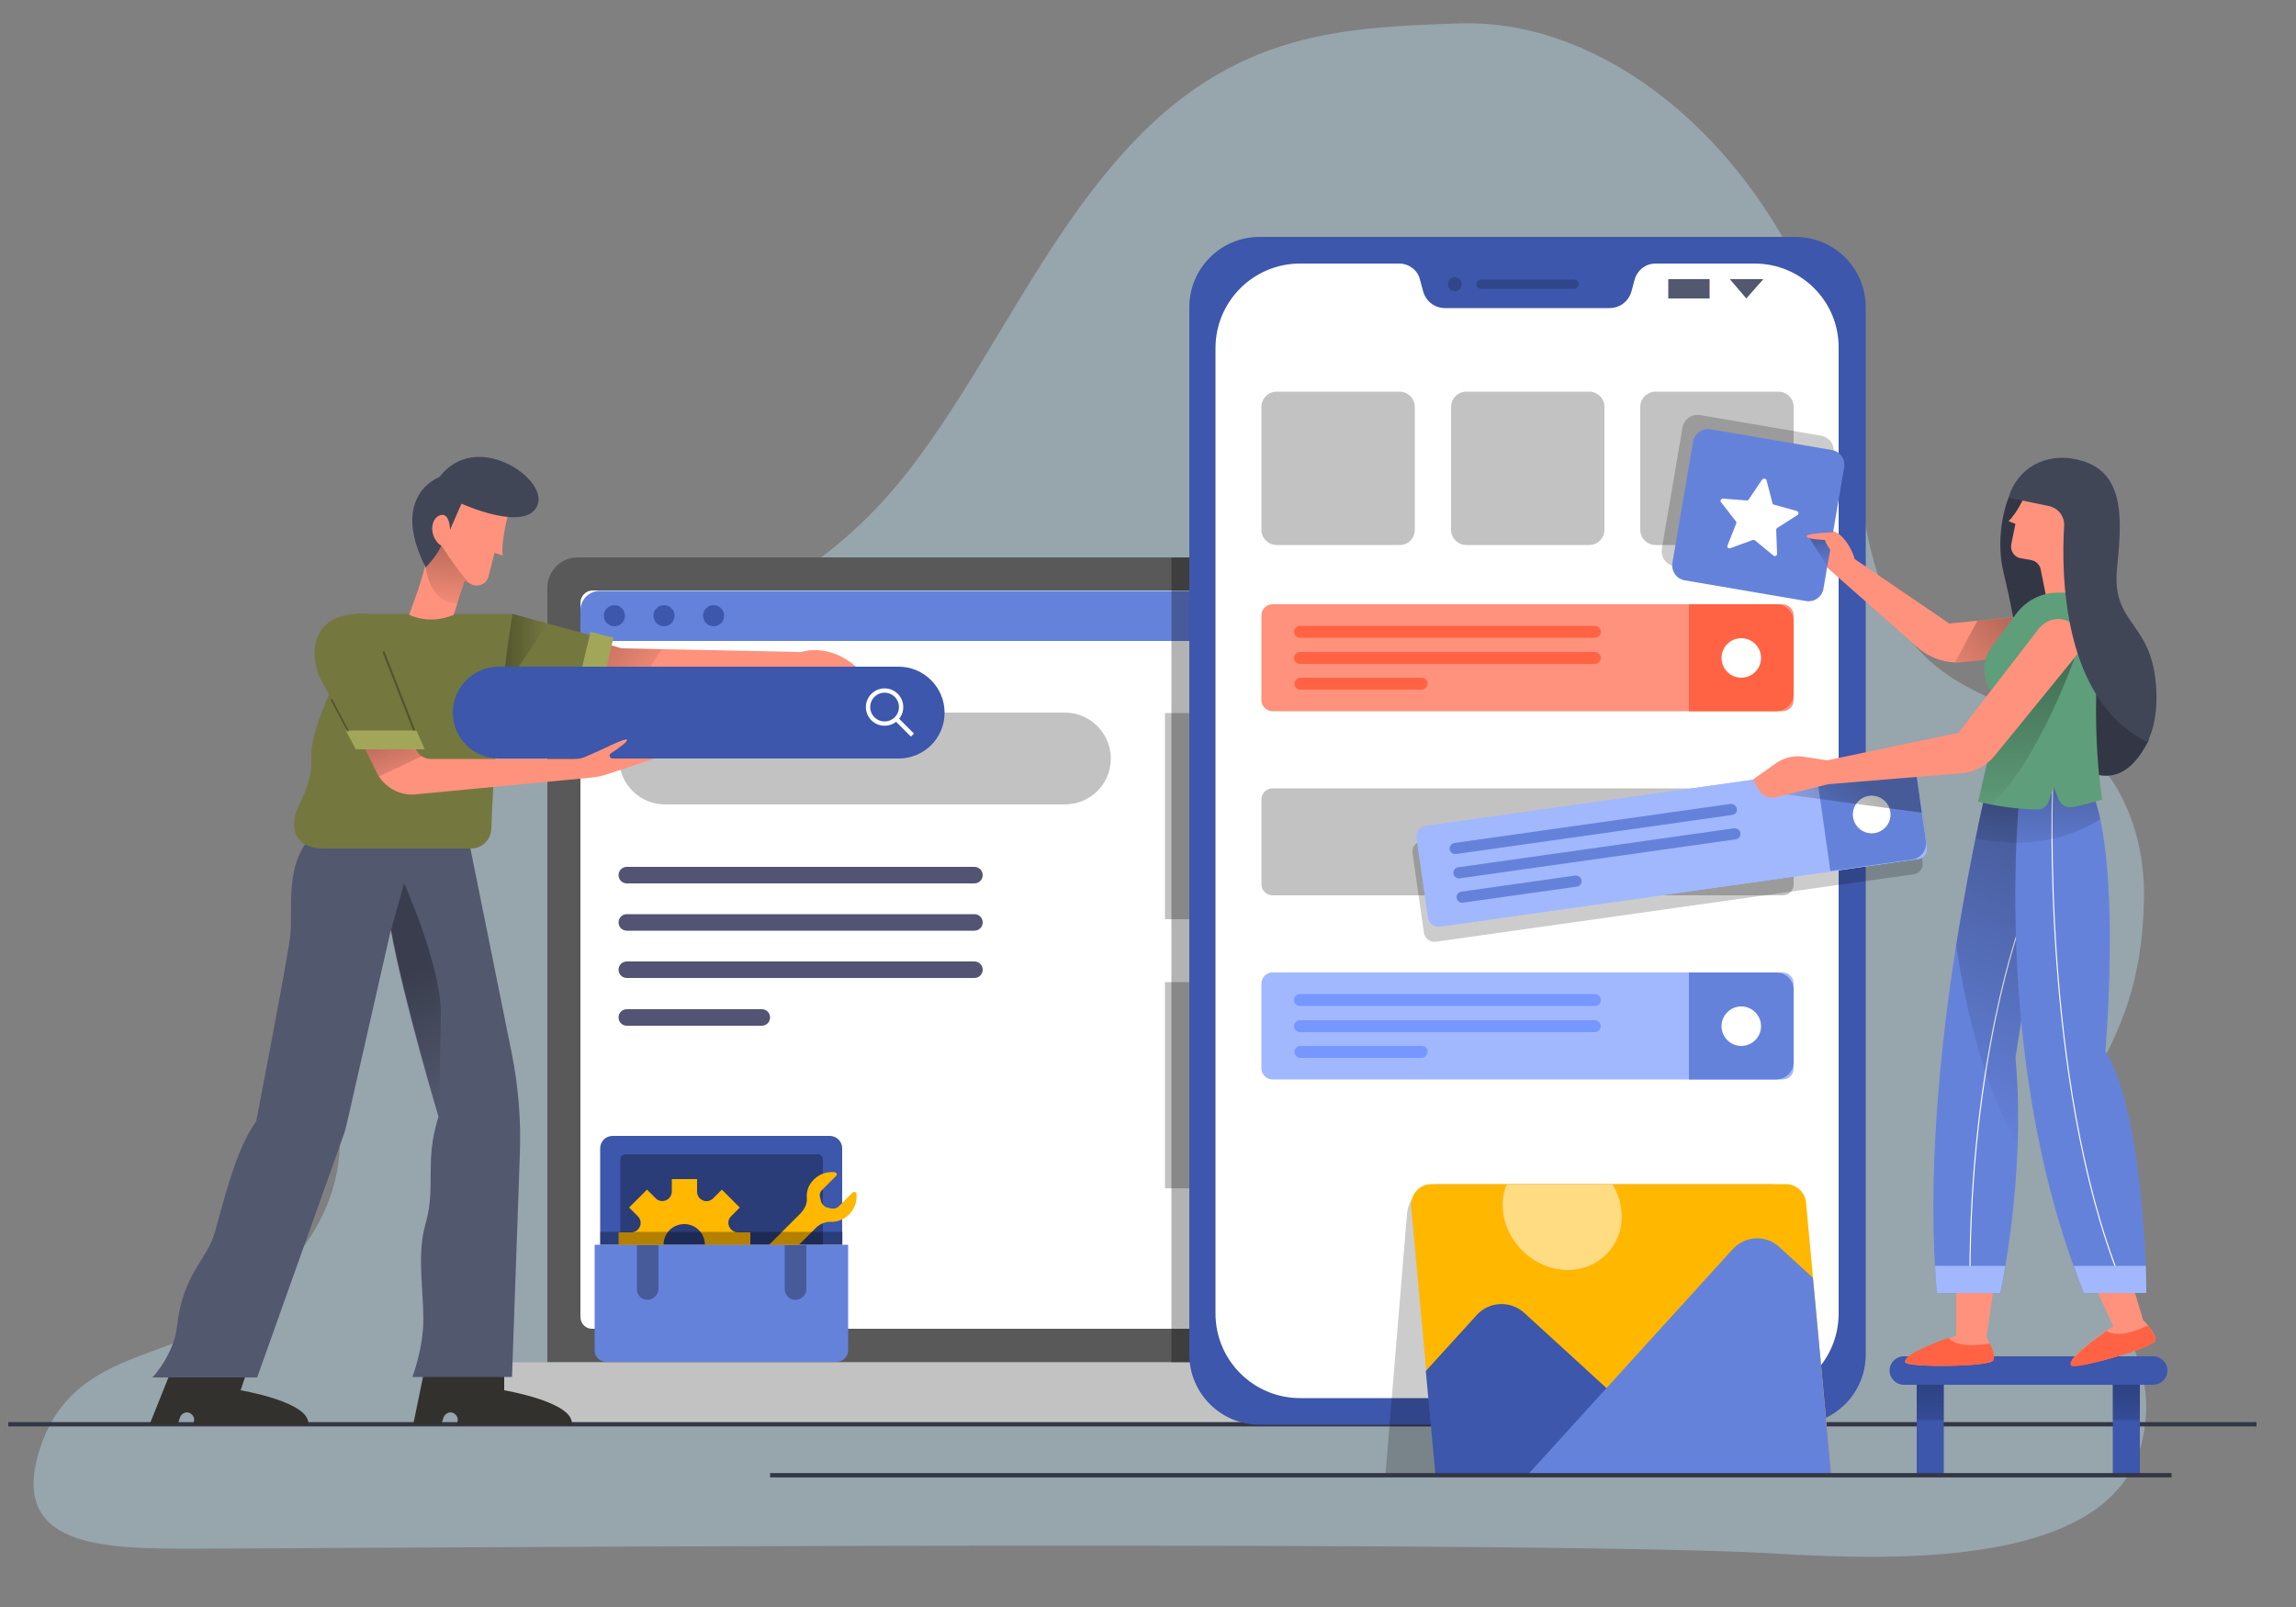 <?xml version="1.0" encoding="utf-8"?>
<!-- Generator: Adobe Illustrator 21.0.0, SVG Export Plug-In . SVG Version: 6.00 Build 0)  -->
<svg version="1.1" xmlns="http://www.w3.org/2000/svg" xmlns:xlink="http://www.w3.org/1999/xlink" x="0px" y="0px"
	 viewBox="0 0 500 350" style="enable-background:new 0 0 500 350;" xml:space="preserve">
<rect x="0" y="0" width="500" height="350" fill="#808080" stroke="none"/>
<style type="text/css">
	.st0{display:none;}
	.st1{display:inline;}
	.st2{clip-path:url(#SVGID_3_);}
	.st3{opacity:0.35;}
	.st4{fill:#C3ECFE;}
	.st5{fill:#595959;}
	.st6{fill:#FFFFFF;}
	.st7{fill:#C2C2C2;}
	.st8{fill:#6582DB;}
	.st9{fill:#3C57AB;}
	.st10{fill:#535373;}
	.st11{opacity:0.3;}
	.st12{fill:none;stroke:#333745;stroke-width:0.942;stroke-miterlimit:10;}
	.st13{fill:#33312D;}
	.st14{fill:#52586E;}
	.st15{opacity:0.3;fill:url(#SVGID_5_);}
	.st16{fill:#FF927D;}
	.st17{opacity:0.3;fill:url(#SVGID_6_);}
	.st18{fill:#74783F;}
	.st19{opacity:0.3;fill:url(#SVGID_7_);}
	.st20{fill:#A2A658;}
	.st21{opacity:0.3;fill:url(#SVGID_8_);}
	.st22{fill:#414657;}
	.st23{opacity:0.3;fill:url(#SVGID_9_);}
	.st24{fill:none;stroke:#FFFFFF;stroke-width:0.942;stroke-miterlimit:10;}
	.st25{fill:#FFB700;}
	.st26{opacity:0.2;}
	.st27{fill:#FF6344;}
	.st28{fill:#A1B8FF;}
	.st29{fill:#7697FF;}
	.st30{fill:#FFDB82;}
	.st31{fill:url(#SVGID_10_);}
	.st32{fill:url(#SVGID_11_);}
	.st33{fill:none;stroke:#FFFFFF;stroke-width:0.235;stroke-miterlimit:10;}
	.st34{opacity:0.3;fill:url(#SVGID_12_);}
	.st35{opacity:0.3;fill:url(#SVGID_13_);}
	.st36{fill:#333745;}
	.st37{opacity:0.3;fill:url(#SVGID_14_);}
	.st38{opacity:0.3;fill:url(#SVGID_15_);}
	.st39{opacity:0.3;fill:url(#SVGID_16_);}
	.st40{fill:#5F9E7A;}
	.st41{opacity:0.3;fill:url(#SVGID_17_);}
</style>
<g id="BACKGROUND" class="st0">
	<g class="st1">
		<defs>
			<rect id="SVGID_1_" x="-125" y="-75" width="750" height="500"/>
		</defs>
		<defs>
			<rect id="SVGID_2_" x="-125" y="-75" width="750" height="500"/>
		</defs>
		<clipPath id="SVGID_3_">
			<use xlink:href="#SVGID_1_"  style="overflow:visible;"/>
		</clipPath>
		<clipPath id="SVGID_4_" class="st2">
			<use xlink:href="#SVGID_2_"  style="overflow:visible;"/>
		</clipPath>
	</g>
</g>
<g id="OBJECTS">
	<g class="st3">
		<path class="st4" d="M452.4,264c-6.4-29.5,14-30.6,14.5-68.6c0.2-15.5-6.5-31.4-22.5-38.6c-7.9-3.6-15.7-6-22.8-11.7
			c-16-12.9-15.7-37.5-20.1-58.5C392,40.5,355.1,3.9,317.8,5.1c-26.9,0.9-51.2,1.9-75.7,31.1c-16.8,19.9-27.7,44.5-43.3,65.1
			c-16.5,21.8-36.6,32.2-59.2,39.2c-21.4,6.6-44.6,14.5-60.9,34.3c-15.4,18.6-13.1,38.1-6.5,61c7.3,25.2-8.5,42.4-24.9,52.3
			c-13.8,8.3-32.2,7.6-38.6,27.4c-7,21.5,13.7,21.8,32.9,21.8c19.2,0,268.1-1.9,337.6,0.7c18.7,0.7,78.4,7.2,86.9-22.6
			C471.8,295.1,456.9,284.6,452.4,264z"/>
	</g>
	<g>
		<g>
			<g>
				<g>
					<path class="st5" d="M382.9,296.7H119.2V128c0-3.6,2.9-6.6,6.6-6.6h250.6c3.6,0,6.6,2.9,6.6,6.6V296.7z"/>
					<path class="st6" d="M126.4,286.8V131.3c0-1.5,1.2-2.7,2.7-2.7H373c1.5,0,2.7,1.2,2.7,2.7v155.4c0,1.5-1.2,2.7-2.7,2.7H129.1
						C127.6,289.5,126.4,288.3,126.4,286.8z"/>
					<g>
						<path class="st7" d="M231.9,175.2h-87.1c-5.5,0-10-4.5-10-10l0,0c0-5.5,4.5-10,10-10h87.1c5.5,0,10,4.5,10,10l0,0
							C241.9,170.8,237.4,175.2,231.9,175.2z"/>
					</g>
					<path class="st8" d="M371.4,128.7H130.6c-2.3,0-4.2,1.9-4.2,4.2v6.7h249.3v-6.7C375.7,130.6,373.8,128.7,371.4,128.7z"/>
					<g>
						<circle class="st9" cx="133.8" cy="134.1" r="2.3"/>
						<circle class="st9" cx="144.6" cy="134.1" r="2.3"/>
						<circle class="st9" cx="155.4" cy="134.1" r="2.3"/>
					</g>
					<g>
						<path class="st10" d="M212.2,192.4h-75.7c-1,0-1.8-0.8-1.8-1.8l0,0c0-1,0.8-1.8,1.8-1.8h75.7c1,0,1.8,0.8,1.8,1.8l0,0
							C214,191.6,213.2,192.4,212.2,192.4z"/>
						<path class="st10" d="M212.2,202.7h-75.7c-1,0-1.8-0.8-1.8-1.8l0,0c0-1,0.8-1.8,1.8-1.8h75.7c1,0,1.8,0.8,1.8,1.8l0,0
							C214,201.9,213.2,202.7,212.2,202.7z"/>
						<path class="st10" d="M212.2,213h-75.7c-1,0-1.8-0.8-1.8-1.8l0,0c0-1,0.8-1.8,1.8-1.8h75.7c1,0,1.8,0.8,1.8,1.8l0,0
							C214,212.2,213.2,213,212.2,213z"/>
						<path class="st10" d="M165.9,223.4h-29.4c-1,0-1.8-0.8-1.8-1.8l0,0c0-1,0.8-1.8,1.8-1.8h29.4c1,0,1.8,0.8,1.8,1.8l0,0
							C167.7,222.6,166.9,223.4,165.9,223.4z"/>
					</g>
					<path class="st7" d="M394.1,309.9H108c-2.9,0-5.2-2.3-5.2-5.2v-8h296.6v8C399.3,307.6,397,309.9,394.1,309.9z"/>
					<g>
						<rect x="253.7" y="155.3" class="st7" width="44.9" height="44.9"/>
					</g>
					<g>
						<rect x="253.7" y="213.9" class="st7" width="44.9" height="44.9"/>
					</g>
				</g>
				
					<rect x="255.2" y="121.4" transform="matrix(-1 -1.224647e-16 1.224647e-16 -1 525.7 418.12)" class="st11" width="15.4" height="175.3"/>
				<line class="st12" x1="1.8" y1="310.2" x2="491.4" y2="310.2"/>
				<g>
					<path class="st13" d="M52.4,302.8l3.4-10.1H39.6l-7,17.5h6.1l0.5-1.5c0.3-0.8,1.2-1.3,2-1s1.3,1.2,1,2l-0.2,0.6h25.1
						C67.9,305.4,52.4,302.8,52.4,302.8z"/>
					<path class="st13" d="M109.8,302.8l0-10.1H93.6L90,310.2h6.1l0.5-1.5c0.3-0.8,1.2-1.3,2-1s1.3,1.2,1,2l-0.2,0.6h25.1
						C125.3,305.4,109.8,302.8,109.8,302.8z"/>
					<path class="st14" d="M102.2,183.6l9.2,45.6c1.5,7.4,2.1,14.9,1.8,22.4l-1.7,48.3H89.8c0,0,2.4-6.2,2.4-12.6
						c0-6.5-1.4-14.1,0.4-20.5c2.5-8.5-0.3-13.5,2.9-23.6c0,0-7.5-24.8-10.4-40.6l-9.5,41.8c-0.3,1.3-0.6,2.5-1.1,3.7l-18.5,51.9
						H33.2c0,0,4.7-4.9,5.4-11.4c1.2-11,6.4-14.2,8.1-19.9c2.1-7.3,4.6-18.3,9.1-24.5c0,0,6.8-35.2,7.4-40.3
						c0.7-5.7-1.4-15.5,4.7-21.8L102.2,183.6z"/>
					<linearGradient id="SVGID_5_" gradientUnits="userSpaceOnUse" x1="89.478" y1="212.132" x2="100.481" y2="238.562">
						<stop  offset="0" style="stop-color:#000000"/>
						<stop  offset="1" style="stop-color:#000000;stop-opacity:0"/>
					</linearGradient>
					<path class="st15" d="M88,192.4l-2.8,10c2.9,15.8,10.4,40.6,10.4,40.6l0.4-21.9C96.2,210.6,88,192.4,88,192.4z"/>
					<path class="st16" d="M126.1,138.5l9.2,2.7l39.2,0.8c0,0,5.9-2.1,11.9,3.2l-61.8,0.1L126.1,138.5z"/>
					<linearGradient id="SVGID_6_" gradientUnits="userSpaceOnUse" x1="125.399" y1="137.073" x2="145.552" y2="151.254">
						<stop  offset="0" style="stop-color:#000000"/>
						<stop  offset="1" style="stop-color:#000000;stop-opacity:0"/>
					</linearGradient>
					<path class="st17" d="M144.1,141.4l-8.8-0.2l-9.2-2.7l-1.5,6.7l17.1,0C142.5,143.9,143.3,142.6,144.1,141.4z"/>
					<polygon class="st18" points="111.6,133.7 133.2,139.6 130,153.5 107.1,150.4 					"/>
					<linearGradient id="SVGID_7_" gradientUnits="userSpaceOnUse" x1="109.255" y1="142.229" x2="119.328" y2="142.229">
						<stop  offset="0" style="stop-color:#000000"/>
						<stop  offset="1" style="stop-color:#000000;stop-opacity:0"/>
					</linearGradient>
					<polygon class="st19" points="111.6,133.7 109.4,141.7 109.3,150.7 119.3,135.8 					"/>
					<polygon class="st20" points="128.6,137.6 124.8,153.6 130,154.3 133.6,138.9 					"/>
					<path class="st18" d="M77.3,133.7h34.3c0,0-3.9,23.7-4.6,46.8c-0.1,2.4-2,4.3-4.4,4.3H70.4c-5.7,0-7.9-4.1-5.3-9.4
						c3.9-7.9,2.2-9.5,2.9-13.3C69.5,153.5,77.3,141.4,77.3,133.7z"/>
					<path class="st16" d="M110.7,111.8c0,0-1.7,6.5-1.2,9.2l-1.8-0.6c0,0-1,3.9-1.3,5.1c-0.5,1.9-2.7,2.9-5.2,1
						c0,0-1.6,4.8-2.4,7.4c-5.3,2.3-9.7,0-9.7,0s2.8-7.5,3.4-10.4c0,0-2.5-13.7,2.4-16.2C99.9,104.9,110.7,111.8,110.7,111.8z"/>
					<linearGradient id="SVGID_8_" gradientUnits="userSpaceOnUse" x1="98.48" y1="116.685" x2="96.8" y2="134.288">
						<stop  offset="0" style="stop-color:#000000"/>
						<stop  offset="1" style="stop-color:#000000;stop-opacity:0"/>
					</linearGradient>
					<path class="st21" d="M96.2,118.9c0,0-4.8-3.8-3.5,4.7c1.3,8.5,7,7.8,7,7.8l0,0c0.7-2.4,1.5-4.8,1.5-4.8
						c0.6,0.5,1.2,0.8,1.8,0.9C101,126.5,96.2,118.9,96.2,118.9z"/>
					<path class="st22" d="M92.7,123.6c-8-15.8,3-19.7,3-19.7c7.9-10.4,23.5,0.2,21.4,6c-2.3,6.3-16.6-0.2-16.6-0.2l-2.5,5.7
						c0,0,0-3.8-2.1-3.2c-2.3,0.7-2.5,4.8,0.2,6.7C94.9,121.4,92.7,123.6,92.7,123.6z"/>
					<path class="st9" d="M195.7,165.2h-87.1c-5.5,0-10-4.5-10-10l0,0c0-5.5,4.5-10,10-10h87.1c5.5,0,10,4.5,10,10l0,0
						C205.7,160.8,201.2,165.2,195.7,165.2z"/>
					<path class="st16" d="M79,162l3,6.2c1.6,3.2,5,5.2,8.6,4.8l37.7-3.6c1.5-0.1,2.9-0.4,4.3-0.9l10-3.3h-9.2
						c-0.6,0-0.9-0.8-0.4-1.1c1.7-1.1,3.9-2.7,3.5-3c-0.5-0.4-5.1,2.1-9.2,3.8c-0.7,0.3-1.4,0.4-2.2,0.4H93.8c-1.5,0-2.9-1-3.4-2.4
						l-3.2-8.8L79,162z"/>
					<linearGradient id="SVGID_9_" gradientUnits="userSpaceOnUse" x1="83.594" y1="158.733" x2="89.504" y2="173.35">
						<stop  offset="0" style="stop-color:#000000"/>
						<stop  offset="1" style="stop-color:#000000;stop-opacity:0"/>
					</linearGradient>
					<path class="st23" d="M90.3,162.8l-3.2-8.8L79,162l3,6.2c0.2,0.3,0.3,0.6,0.5,0.9c3-1.4,6.9-3.2,9.4-4.4
						C91.2,164.3,90.6,163.7,90.3,162.8z"/>
					<path class="st18" d="M80.3,133.7l11.4,29.2H77.8c0,0-5.8-11.1-7.8-14.6C68,144.8,65.7,132.8,80.3,133.7z"/>
					<g class="st11">
						<polygon points="90.2,159.7 83.3,142 83.7,141.8 90.6,159.5 						"/>
					</g>
					<path class="st20" d="M77.5,163.2h15l-1.8-4.1H75.3C76.5,161.4,77.5,163.2,77.5,163.2z"/>
					<g>
						
							<ellipse transform="matrix(0.707 -0.707 0.707 0.707 -52.481 181.357)" class="st24" cx="192.7" cy="154" rx="3.6" ry="3.6"/>
						<line class="st24" x1="195.2" y1="156.6" x2="198.7" y2="160.1"/>
					</g>
					<g class="st11">
						<polygon points="75.7,159.4 72,152.4 72.3,152.2 76,159.2 						"/>
					</g>
				</g>
				<g>
					<path class="st9" d="M183.5,271.1h-52.8v-21c0-1.5,1.2-2.7,2.7-2.7h47.3c1.5,0,2.7,1.2,2.7,2.7V271.1z"/>
					<path class="st11" d="M179.2,271.1h-44.1v-18.6c0-0.6,0.5-1.1,1.1-1.1h41.9c0.6,0,1.1,0.5,1.1,1.1V271.1z"/>
					<path class="st25" d="M160.7,273.9h2.7v-5.5h-2.7c-1.8,0-2.8-2.2-1.5-3.5l1.9-1.9l-3.9-3.9l-1.9,1.9c-1.3,1.3-3.5,0.4-3.5-1.5
						v-2.7h-5.5v2.7c0,1.8-2.2,2.8-3.5,1.5l-1.9-1.9l-3.9,3.9l1.9,1.9c1.3,1.3,0.4,3.5-1.5,3.5h-2.7v5.5h2.7c1.8,0,2.8,2.2,1.5,3.5
						l-1.9,1.9l3.9,3.9l1.9-1.9c1.3-1.3,3.5-0.4,3.5,1.5v2.7h5.5v-2.7c0-1.8,2.2-2.8,3.5-1.5l1.9,1.9l3.9-3.9l-1.9-1.9
						C157.9,276.1,158.9,273.9,160.7,273.9z M149,275.6c-2.5,0-4.5-2-4.5-4.5s2-4.5,4.5-4.5c2.5,0,4.5,2,4.5,4.5
						S151.5,275.6,149,275.6z"/>
					<path class="st25" d="M164.4,280.7l13.3-13.3c0.8-0.8,2-1.3,3.1-1.3c1.5,0.1,3-0.5,4.1-1.6c1.2-1.2,1.8-2.9,1.6-4.5
						c0-0.4-0.5-0.5-0.8-0.3l-3,3c-0.5,0.5-1.1,0.6-1.7,0.5l-0.9-0.2c-0.6-0.2-1.1-0.7-1.3-1.3l-0.2-0.9c-0.2-0.6,0-1.3,0.5-1.7l3-3
						c0.3-0.3,0.1-0.7-0.3-0.8c-1.9-0.2-3.8,0.5-5.1,2.2c-0.8,1-1.1,2.3-1,3.5c0.1,1.2-0.5,2.3-1.3,3.2l-13.3,13.3
						c-0.8,0.8-2,1.4-3.2,1.3c-1.2-0.1-2.5,0.3-3.5,1c-1.7,1.3-2.4,3.2-2.2,5.1c0,0.4,0.5,0.5,0.8,0.3l3-3c0.5-0.5,1.1-0.6,1.7-0.5
						l0.9,0.2c0.6,0.2,1.1,0.7,1.3,1.3l0.2,0.9c0.2,0.6,0,1.3-0.5,1.7l-3,3c-0.3,0.3-0.1,0.7,0.3,0.8c1.6,0.2,3.3-0.3,4.5-1.6
						c1.1-1.1,1.7-2.6,1.6-4.1C163.1,282.6,163.6,281.5,164.4,280.7z"/>
					<path class="st8" d="M182.2,296.6H132c-1.4,0-2.5-1.1-2.5-2.5v-23h55.2v23C184.7,295.4,183.6,296.6,182.2,296.6z"/>
					<g class="st11">
						<path d="M141,283.1L141,283.1c-1.3,0-2.3-1-2.3-2.3v-9.6h4.7v9.6C143.3,282,142.3,283.1,141,283.1z"/>
						<path d="M173.2,283.1L173.2,283.1c-1.3,0-2.3-1-2.3-2.3v-9.6h4.7v9.6C175.6,282,174.5,283.1,173.2,283.1z"/>
					</g>
					<rect x="130.7" y="268.3" class="st11" width="52.8" height="2.8"/>
				</g>
				<g>
					<path class="st9" d="M391,310.3H274.3c-8.4,0-15.3-6.8-15.3-15.3V66.9c0-8.4,6.8-15.3,15.3-15.3H391c8.4,0,15.3,6.8,15.3,15.3
						V295C406.3,303.5,399.4,310.3,391,310.3z"/>
					<path class="st6" d="M382.1,57.4h-21.6c-2.1,0-3.9,1.4-4.5,3.4l-0.7,2.6c-0.6,2.2-2.5,3.7-4.8,3.7h-35.8
						c-2.3,0-4.2-1.5-4.8-3.7l-0.7-2.6c-0.5-2-2.4-3.4-4.5-3.4h-21.6c-10.2,0-18.4,8.3-18.4,18.4v210.3c0,10.2,8.3,18.4,18.4,18.4
						h98.9c10.2,0,18.4-8.3,18.4-18.4V75.8C400.5,65.7,392.3,57.4,382.1,57.4z"/>
					<path class="st26" d="M342.8,62.9h-20.3c-0.5,0-1-0.4-1-1l0,0c0-0.5,0.4-1,1-1h20.3c0.5,0,1,0.4,1,1l0,0
						C343.7,62.4,343.3,62.9,342.8,62.9z"/>
					<circle class="st26" cx="316.8" cy="61.9" r="1.5"/>
					<rect x="363.3" y="60.8" class="st14" width="9" height="4.2"/>
					<polygon class="st14" points="380.3,65 376.7,60.8 384,60.8 					"/>
					<path class="st7" d="M304.8,118.7H278c-1.8,0-3.3-1.5-3.3-3.3V88.6c0-1.8,1.5-3.3,3.3-3.3h26.8c1.8,0,3.3,1.5,3.3,3.3v26.8
						C308.1,117.2,306.7,118.7,304.8,118.7z"/>
					<path class="st7" d="M346.1,118.7h-26.8c-1.8,0-3.3-1.5-3.3-3.3V88.6c0-1.8,1.5-3.3,3.3-3.3h26.8c1.8,0,3.3,1.5,3.3,3.3v26.8
						C349.4,117.2,347.9,118.7,346.1,118.7z"/>
					<path class="st7" d="M387.3,118.7h-26.8c-1.8,0-3.3-1.5-3.3-3.3V88.6c0-1.8,1.5-3.3,3.3-3.3h26.8c1.8,0,3.3,1.5,3.3,3.3v26.8
						C390.6,117.2,389.1,118.7,387.3,118.7z"/>
					<g>
						<path class="st16" d="M388.2,154.9H277.1c-1.3,0-2.4-1.1-2.4-2.4V134c0-1.3,1.1-2.4,2.4-2.4h111.1c1.3,0,2.4,1.1,2.4,2.4v18.5
							C390.6,153.9,389.5,154.9,388.2,154.9z"/>
						<path class="st27" d="M386.8,131.6h-19v23.3h19c2.1,0,3.8-1.7,3.8-3.8v-15.7C390.6,133.3,388.9,131.6,386.8,131.6z"/>
						<g>
							<path class="st27" d="M347.3,138.9h-64.2c-0.7,0-1.3-0.6-1.3-1.3l0,0c0-0.7,0.6-1.3,1.3-1.3h64.2c0.7,0,1.3,0.6,1.3,1.3l0,0
								C348.6,138.4,348,138.9,347.3,138.9z"/>
							<path class="st27" d="M347.3,144.6h-64.2c-0.7,0-1.3-0.6-1.3-1.3l0,0c0-0.7,0.6-1.3,1.3-1.3h64.2c0.7,0,1.3,0.6,1.3,1.3l0,0
								C348.6,144,348,144.6,347.3,144.6z"/>
							<path class="st27" d="M309.6,150.2h-26.4c-0.7,0-1.3-0.6-1.3-1.3l0,0c0-0.7,0.6-1.3,1.3-1.3h26.4c0.7,0,1.3,0.6,1.3,1.3l0,0
								C310.8,149.6,310.3,150.2,309.6,150.2z"/>
						</g>
						<circle class="st6" cx="379.2" cy="143.3" r="4.3"/>
					</g>
					<g>
						<path class="st7" d="M388.2,195H277.1c-1.3,0-2.4-1.1-2.4-2.4v-18.5c0-1.3,1.1-2.4,2.4-2.4h111.1c1.3,0,2.4,1.1,2.4,2.4v18.5
							C390.6,194,389.5,195,388.2,195z"/>
					</g>
					<g>
						<path class="st28" d="M388.2,235.1H277.1c-1.3,0-2.4-1.1-2.4-2.4v-18.5c0-1.3,1.1-2.4,2.4-2.4h111.1c1.3,0,2.4,1.1,2.4,2.4
							v18.5C390.6,234.1,389.5,235.1,388.2,235.1z"/>
						<path class="st8" d="M386.8,211.8h-19v23.3h19c2.1,0,3.8-1.7,3.8-3.8v-15.7C390.6,213.5,388.9,211.8,386.8,211.8z"/>
						<g>
							<path class="st29" d="M347.3,219.1h-64.2c-0.7,0-1.3-0.6-1.3-1.3l0,0c0-0.7,0.6-1.3,1.3-1.3h64.2c0.7,0,1.3,0.6,1.3,1.3l0,0
								C348.6,218.6,348,219.1,347.3,219.1z"/>
							<path class="st29" d="M347.3,224.8h-64.2c-0.7,0-1.3-0.6-1.3-1.3l0,0c0-0.7,0.6-1.3,1.3-1.3h64.2c0.7,0,1.3,0.6,1.3,1.3l0,0
								C348.6,224.2,348,224.8,347.3,224.8z"/>
							<path class="st29" d="M309.6,230.4h-26.4c-0.7,0-1.3-0.6-1.3-1.3l0,0c0-0.7,0.6-1.3,1.3-1.3h26.4c0.7,0,1.3,0.6,1.3,1.3l0,0
								C310.8,229.8,310.3,230.4,309.6,230.4z"/>
						</g>
						<circle class="st6" cx="379.2" cy="223.5" r="4.3"/>
					</g>
				</g>
				<g class="st26">
					<path d="M416.8,190.4l-104.1,14.7c-1.2,0.2-2.4-0.7-2.6-1.9l-2.5-17.4c-0.2-1.2,0.7-2.4,1.9-2.6l104.1-14.7
						c1.2-0.2,2.4,0.7,2.6,1.9l2.5,17.4C418.9,189.1,418,190.2,416.8,190.4z"/>
				</g>
				<g class="st26">
					<path d="M391,127.8l-26.4-4.5c-1.8-0.3-3-2-2.7-3.8l4.5-26.4c0.3-1.8,2-3,3.8-2.7l26.4,4.5c1.8,0.3,3,2,2.7,3.8l-4.5,26.4
						C394.5,126.9,392.8,128.1,391,127.8z"/>
				</g>
				<g>
					<g class="st26">
						<path d="M301.7,321.3h86.1l4.6-55.8c0.3-4.1-2.9-7.6-7-7.6h-72c-3.7,0-6.7,2.8-7,6.5L301.7,321.3z"/>
					</g>
					<g>
						<path class="st25" d="M398.8,321.3h-86.1l-5.4-58.5c-0.2-2.6,1.8-4.9,4.4-4.9h77.2c2.3,0,4.2,1.8,4.4,4L398.8,321.3z"/>
						<path class="st30" d="M327.3,263.7c0.7,7.1,7,12.9,14.1,12.9c7.1,0,12.4-5.8,11.7-12.9c-0.2-2.1-0.9-4-1.9-5.7h-23.1
							C327.4,259.7,327.1,261.6,327.3,263.7z"/>
						<path class="st9" d="M321.6,286.4l-11.1,12.2l2.1,22.7h58L332,286C329,283.2,324.3,283.4,321.6,286.4z"/>
						<path class="st8" d="M332.6,321.3h66.2l-4-43l-7.3-6.7c-2.9-2.7-7.5-2.5-10.2,0.5L332.6,321.3z"/>
					</g>
				</g>
				<g>
					<g>
						<rect x="417.4" y="300.1" class="st9" width="5.9" height="21.2"/>
						<rect x="460.1" y="300.1" class="st9" width="5.9" height="21.2"/>
					</g>
					<g class="st11">
						<linearGradient id="SVGID_10_" gradientUnits="userSpaceOnUse" x1="420.405" y1="297.501" x2="420.405" y2="317.691">
							<stop  offset="0" style="stop-color:#000000"/>
							<stop  offset="1" style="stop-color:#000000;stop-opacity:0"/>
						</linearGradient>
						<rect x="417.4" y="300.1" class="st31" width="5.9" height="9.2"/>
						<linearGradient id="SVGID_11_" gradientUnits="userSpaceOnUse" x1="463.074" y1="297.501" x2="463.074" y2="317.691">
							<stop  offset="0" style="stop-color:#000000"/>
							<stop  offset="1" style="stop-color:#000000;stop-opacity:0"/>
						</linearGradient>
						<rect x="460.1" y="300.1" class="st32" width="5.9" height="9.2"/>
					</g>
					<path class="st9" d="M468.9,301.6h-54.3c-1.7,0-3.1-1.4-3.1-3.1l0,0c0-1.7,1.4-3.1,3.1-3.1h54.3c1.7,0,3.1,1.4,3.1,3.1l0,0
						C472,300.2,470.6,301.6,468.9,301.6z"/>
					<path class="st16" d="M434.2,280.2l-1.6,11.1c0,0,2.1,3.5,1.4,5c-0.6,1.4-18.8,1.6-19.1,0.4c-0.5-2,11.1-5.8,11.1-5.8l0-10.6
						H434.2z"/>
					<path class="st27" d="M434.1,296.3c0.4-0.9-0.2-2.5-0.8-3.7c-5.7,1-8-0.2-9-1.2c-3.2,1.1-9.8,3.7-9.4,5.2
						C415.3,297.9,433.5,297.7,434.1,296.3z"/>
					<path class="st16" d="M463.4,276.5l3.3,11c0,0,2.9,2.9,2.7,4.4c-0.2,1.6-17.7,6.5-18.4,5.4c-1-1.8,9.2-8.5,9.2-8.5l-4.7-10.2
						L463.4,276.5z"/>
					<path class="st27" d="M469.4,292c0.1-0.9-0.9-2.4-1.7-3.3c-5.2,2.5-7.8,1.9-9,1.2c-2.8,2-8.5,6.1-7.7,7.5
						C451.6,298.5,469.1,293.5,469.4,292z"/>
					<path class="st8" d="M433.3,168.7c0,0-15.9,63-11.5,112.9h13.8c0,0,5.7-25.7,3.3-51.2l9.6-61.5L433.3,168.7z"/>
					<path class="st33" d="M440.1,201c0,0-11.1,29.6-11.1,77.1"/>
					<linearGradient id="SVGID_12_" gradientUnits="userSpaceOnUse" x1="447.621" y1="180.661" x2="421.746" y2="245.347">
						<stop  offset="0" style="stop-color:#000000"/>
						<stop  offset="1" style="stop-color:#000000;stop-opacity:0"/>
					</linearGradient>
					<path class="st34" d="M433.3,168.7c0,0-3.9,15.6-7.3,37.3c2.1,13.8,6.1,31.2,13.4,43.1c0.2-6,0.1-12.3-0.5-18.7l9.6-61.5
						L433.3,168.7z"/>
					<path class="st8" d="M440.2,168.7c0,0-7.6,60.2,13.6,112.9h13.6c0,0-0.1-38-8.9-52.7c0,0,4.1-47.7-4.7-59.9L440.2,168.7z"/>
					<path class="st33" d="M447,171.3c0,0-2.6,63.9,14.7,107.3"/>
					<linearGradient id="SVGID_13_" gradientUnits="userSpaceOnUse" x1="443.77" y1="165.514" x2="443.77" y2="189.802">
						<stop  offset="0" style="stop-color:#000000"/>
						<stop  offset="1" style="stop-color:#000000;stop-opacity:0"/>
					</linearGradient>
					<path class="st35" d="M453.8,169l-5.3-0.1h0l-8.3-0.2c0,0,0,0,0,0.1l-6.9-0.1c0,0-1.3,5.3-3.1,13.9c13.7,3,23.3-1.7,27.2-4.2
						C456.5,174.4,455.3,171.1,453.8,169z"/>
					<path class="st28" d="M453.8,281.6h13.6c0,0,0-2.3-0.1-5.9h-15.7C452.3,277.7,453,279.6,453.8,281.6z"/>
					<path class="st28" d="M421.4,275.7c0.1,2,0.2,3.9,0.4,5.9h13.8c0,0,0.5-2.2,1.1-5.9H421.4z"/>
					<path class="st36" d="M437.4,108.4c-1.6,4.2-2.5,10.4-1.1,16.2c1.4,5.9,2.9,13,3.5,20c0.6,7,2.4,21.3,17.2,24.2
						c5.7,1.1,8.9-3.7,10.8-7.3c1.9-3.6-9.5-29.6-9.5-29.6l-8.9-26.6L437.4,108.4z"/>
					<path class="st16" d="M450.4,133.2l-25.9,2.6l-20.7-14.1c0,0-2.1-6.3-6.8-6.8l-0.7,7.3l21.3,18.8c2.7,2.4,6.4,3.6,10,3.2
						l23.2-2.3L450.4,133.2z"/>
					<linearGradient id="SVGID_14_" gradientUnits="userSpaceOnUse" x1="441.627" y1="137.762" x2="422.159" y2="154.245">
						<stop  offset="0" style="stop-color:#000000"/>
						<stop  offset="1" style="stop-color:#000000;stop-opacity:0"/>
					</linearGradient>
					<path class="st37" d="M425.8,144.2c0.6,0,1.3,0,2,0l23.2-2.3l-0.5-8.7l-19.9,2L425.8,144.2z"/>
					<g>
						<path class="st8" d="M393.3,130.9l-26.4-4.5c-1.8-0.3-3-2-2.7-3.8l4.5-26.4c0.3-1.8,2-3,3.8-2.7l26.4,4.5c1.8,0.3,3,2,2.7,3.8
							l-4.5,26.4C396.8,130,395.1,131.2,393.3,130.9z"/>
						<path class="st6" d="M384.7,104.6l1.3,5c0,0.2,0.2,0.3,0.3,0.3l5,1.4c0.4,0.1,0.5,0.7,0.1,0.9L387,115
							c-0.1,0.1-0.2,0.3-0.2,0.4l0.2,5.2c0,0.4-0.5,0.7-0.8,0.4l-4-3.3c-0.1-0.1-0.3-0.1-0.5-0.1l-4.9,1.8c-0.4,0.1-0.8-0.2-0.6-0.6
							l1.9-4.8c0.1-0.2,0-0.3-0.1-0.5l-3.2-4.1c-0.3-0.3,0-0.8,0.4-0.8l5.2,0.4c0.2,0,0.3-0.1,0.4-0.2l2.9-4.3
							C384,104.1,384.6,104.2,384.7,104.6z"/>
					</g>
					<linearGradient id="SVGID_15_" gradientUnits="userSpaceOnUse" x1="396.31" y1="116.256" x2="398.238" y2="124.342">
						<stop  offset="0" style="stop-color:#000000"/>
						<stop  offset="1" style="stop-color:#000000;stop-opacity:0"/>
					</linearGradient>
					<polygon class="st38" points="393.8,116.8 398,123.5 399.1,116.8 					"/>
					<path class="st16" d="M399.8,115.9c0,0-6.5,0.2-6.4,0.9c0.1,0.7,4,0.8,4,0.8s1.4,4.7,6.5,4.1
						C403.9,121.7,402.7,117.5,399.8,115.9z"/>
					<g>
						<path class="st28" d="M417.7,187.1l-104.1,14.7c-1.2,0.2-2.4-0.7-2.6-1.9l-2.5-17.4c-0.2-1.2,0.7-2.4,1.9-2.6l104.1-14.7
							c1.2-0.2,2.4,0.7,2.6,1.9l2.5,17.4C419.8,185.8,418.9,186.9,417.7,187.1z"/>
						<path class="st28" d="M417.7,187.1l-104.1,14.7c-1.2,0.2-2.4-0.7-2.6-1.9l-2.5-17.4c-0.2-1.2,0.7-2.4,1.9-2.6l104.1-14.7
							c1.2-0.2,2.4,0.7,2.6,1.9l2.5,17.4C419.8,185.8,418.9,186.9,417.7,187.1z"/>
						<path class="st8" d="M413.3,165.4l-17.8,2.5l3.1,21.8l17.8-2.5c2-0.3,3.3-2.1,3-4.1l-2.1-14.7
							C417.1,166.5,415.3,165.1,413.3,165.4z"/>
						<g>
							<path class="st8" d="M377.2,177.5l-60.1,8.5c-0.7,0.1-1.3-0.4-1.4-1l0,0c-0.1-0.7,0.4-1.3,1-1.4l60.1-8.5
								c0.7-0.1,1.3,0.4,1.4,1l0,0C378.4,176.8,377.9,177.4,377.2,177.5z"/>
							<path class="st8" d="M378,182.8l-60.1,8.5c-0.7,0.1-1.3-0.4-1.4-1l0,0c-0.1-0.7,0.4-1.3,1-1.4l60.1-8.5
								c0.7-0.1,1.3,0.4,1.4,1l0,0C379.1,182.1,378.7,182.7,378,182.8z"/>
							<path class="st8" d="M343.4,193.1l-24.8,3.5c-0.7,0.1-1.3-0.4-1.4-1l0,0c-0.1-0.7,0.4-1.3,1-1.4l24.8-3.5
								c0.7-0.1,1.3,0.4,1.4,1l0,0C344.5,192.4,344.1,193,343.4,193.1z"/>
						</g>
						
							<ellipse transform="matrix(0.99 -0.14 0.14 0.99 -20.845 58.946)" class="st6" cx="407.7" cy="177.3" rx="4.1" ry="4.1"/>
					</g>
					<linearGradient id="SVGID_16_" gradientUnits="userSpaceOnUse" x1="405.665" y1="169.886" x2="384.781" y2="187.568">
						<stop  offset="0" style="stop-color:#000000"/>
						<stop  offset="1" style="stop-color:#000000;stop-opacity:0"/>
					</linearGradient>
					<path class="st39" d="M413.3,165.4l-28.5,4l0.2,3.1l33.5,4.5l-1.2-8.6C417.1,166.5,415.3,165.1,413.3,165.4z"/>
					<path class="st16" d="M441.4,107c0,0-2,4.7-4,6.5l1.5,0.6l-0.9,4.4c-0.3,1.5,0.7,2.9,2.1,3.1l2.3,0.4c1,0.2,1.8,1,2,2l1.6,8
						h10.4l-1.2-24.4L441.4,107z"/>
					<path class="st40" d="M447.5,129.1c-3.3,0.2-6.3,1.8-8.3,4.4c-1.7,2.2-3.8,5.1-5.6,7.6c-2.3,3.1-2,7.3,0.6,10.1
						c1,1.1,1.5,2.6,1.1,4.1l-4.5,19.3c0,0,5.8,1.6,12.8,1.7c1.2,0,2.2-0.7,2.6-1.9l1-3.1l1.1,2.8c0.5,1.2,1.7,1.9,3,1.7
						c1.6-0.3,5-1.1,6.5-1.7c0,0-3.4-19,0.6-44C453.8,129.1,450.2,129,447.5,129.1z"/>
					<linearGradient id="SVGID_17_" gradientUnits="userSpaceOnUse" x1="441.441" y1="144.108" x2="441.192" y2="178.069">
						<stop  offset="0" style="stop-color:#000000"/>
						<stop  offset="1" style="stop-color:#000000;stop-opacity:0"/>
					</linearGradient>
					<path class="st41" d="M435.2,155.2c0,0,0,0.1,0,0.1l-4.5,19.3c0,0,1.1,0.3,2.9,0.6c10.4-9.4,18.4-32.5,18.4-32.5L435.2,155.2z"
						/>
					<path class="st16" d="M451,135.7c-2.2-1.6-5.3-0.9-7,1.2l-17.5,22.7l-28.6,6l-5.2-0.8c-2.1-0.3-4.2,0.2-5.9,1.4l-5.1,3.6
						l1.3,2.2c0.8,1.4,2.4,2,3.9,1.6l5.6-1.4l5.6-1.4l0,0l29.1-2.4c2.8-0.2,5.3-1.6,7.1-3.7l17.6-21.6
						C453.8,140.6,453.4,137.3,451,135.7z"/>
					<path class="st22" d="M437.4,108.4l8.7,1.8c2.1,0.4,3.6,2.3,3.4,4.5c-0.6,10-0.5,37.7,18.1,46.9c0,0,3-4.8,1.7-14.3
						c-1.6-11.9-9.3-11.8-8.3-23.2c0.9-9.6,2.4-21.3-8.2-23.9C445.4,98.3,439.2,102.1,437.4,108.4z"/>
				</g>
				<line class="st12" x1="167.7" y1="321.3" x2="472.9" y2="321.3"/>
			</g>
		</g>
	</g>
</g>
<g id="DESIGNED_BY_FREEPIK">
</g>
</svg>
